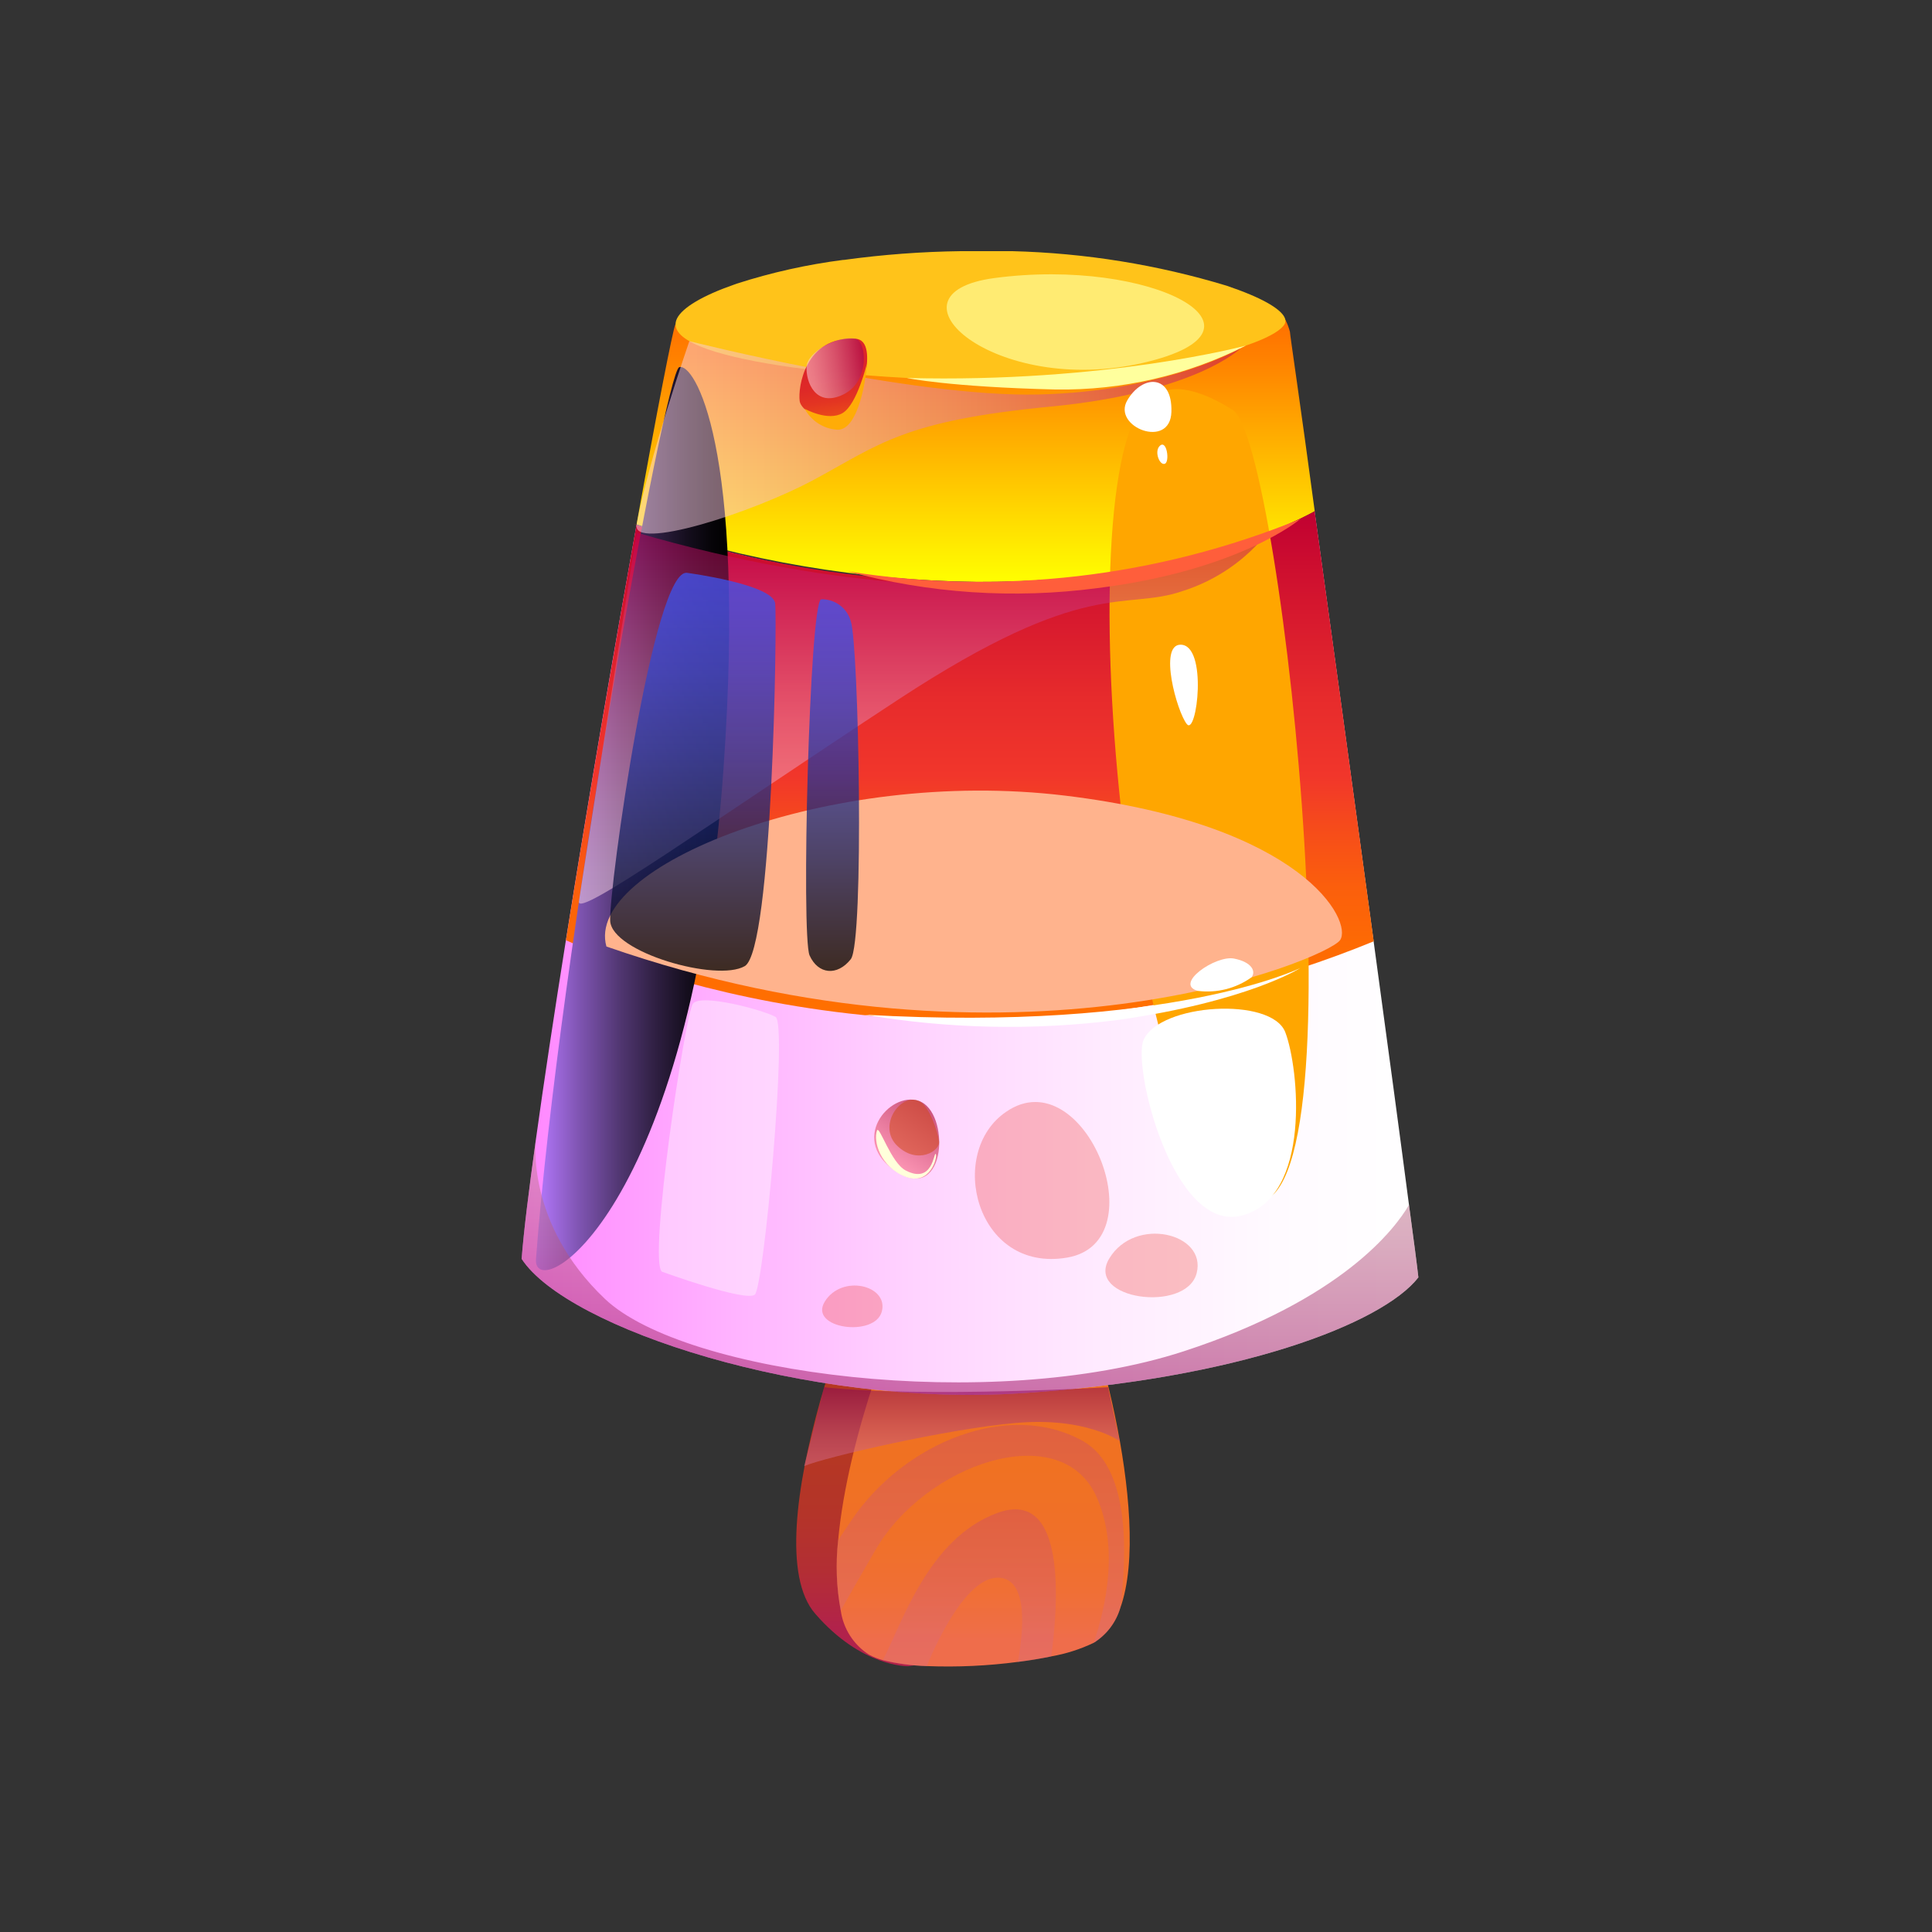 <svg width="100" height="100" viewBox="0 0 100 100" fill="none" xmlns="http://www.w3.org/2000/svg">
<rect x="0" y="0" width="100" height="100" fill="#333333" stroke="none"/>
<path d="M52.666 64.161C51.583 63.469 48.759 63.709 48.759 63.709C48.759 63.709 47.017 63.151 45.968 63.871C44.918 64.59 38.884 79.727 42.194 83.525C44.606 86.314 47.006 86.242 47.006 86.242C47.006 86.242 52.783 85.516 55.558 82.895C59.158 79.471 53.749 64.852 52.666 64.161Z" fill="url(#paint0_linear_504_49233)"/>
<path d="M57.98 83.247C57.756 83.987 57.27 84.621 56.613 85.031C55.915 85.365 55.175 85.601 54.413 85.734C53.855 85.851 53.297 85.941 52.689 86.019C51.125 86.225 49.547 86.298 47.972 86.236C47.204 86.212 46.441 86.11 45.694 85.929C45.446 85.861 45.207 85.766 44.98 85.645C44.585 85.392 44.25 85.057 43.997 84.662C43.745 84.267 43.581 83.822 43.517 83.358C43.293 82.159 43.248 80.934 43.383 79.722C43.869 74.345 46.571 67.374 47.291 66.894C48.351 66.197 51.198 66.442 51.198 66.442C51.198 66.442 54.363 65.706 55.446 66.403C56.339 67.022 59.733 78.439 57.98 83.247Z" fill="url(#paint1_linear_504_49233)"/>
<path style="mix-blend-mode:multiply" opacity="0.3" d="M57.981 83.246C57.756 83.987 57.27 84.621 56.613 85.031C57.249 83.141 57.936 80.012 56.719 77.396C54.832 73.397 47.911 75.756 45.315 80.224C44.567 81.523 43.97 82.555 43.512 83.364C43.288 82.165 43.243 80.939 43.378 79.727L44.048 78.723C46.794 74.635 52.237 72.449 56.055 74.591C58.438 75.946 58.366 80.218 57.981 83.246Z" fill="url(#paint2_linear_504_49233)"/>
<path style="mix-blend-mode:multiply" opacity="0.3" d="M54.408 85.739C53.85 85.856 53.292 85.946 52.683 86.024C52.951 84.562 53.269 81.768 51.729 81.662C50.099 81.562 48.553 84.819 47.967 86.241C47.199 86.218 46.435 86.115 45.689 85.934C46.66 84.127 48.011 79.638 51.623 78.31C55.234 76.983 54.777 83.096 54.408 85.739Z" fill="url(#paint3_linear_504_49233)"/>
<path d="M66.766 17.172C66.766 17.311 67.325 21.042 68.05 26.458C66.443 27.361 60.609 30.145 50.707 30.117H50.545C44.561 30.043 38.625 29.039 32.95 27.138C34.011 21.232 34.82 17.099 34.954 16.804C35.059 16.625 35.195 16.466 35.356 16.335C38.789 13.887 64.656 13.284 66.543 16.575C66.638 16.766 66.712 16.966 66.766 17.172Z" fill="url(#paint4_linear_504_49233)"/>
<path d="M73.415 66.118C71.556 68.511 64.071 71.405 52.761 72.119C41.792 72.822 29.361 68.773 27 65.159C27.106 63.753 27.374 61.6 27.737 58.985C28.15 56.006 28.691 52.431 29.289 48.678C30.489 41.132 31.879 33.1 32.945 27.177C33.38 27.328 33.816 27.467 34.251 27.601L35.211 27.897C35.831 28.075 36.439 28.242 37.042 28.404L37.986 28.639C55.29 32.872 65.818 27.768 68.045 26.491C68.871 32.465 70.032 40.881 71.099 48.728C71.83 54.099 72.5 59.068 72.929 62.365C73.181 64.233 73.354 65.544 73.415 66.118Z" fill="url(#paint5_linear_504_49233)"/>
<path d="M68.051 26.48L68.207 26.391L68.051 26.491C68.877 32.459 70.038 40.875 71.104 48.723C50.685 57.089 33.034 50.34 29.294 48.667C30.495 41.126 31.884 33.095 32.945 27.166C33.38 27.323 33.822 27.456 34.257 27.596C34.581 27.702 34.904 27.797 35.223 27.891C35.831 28.07 36.445 28.237 37.048 28.393C41.455 29.542 45.991 30.128 50.545 30.139H50.707C60.437 30.1 66.41 27.35 68.051 26.464V26.48Z" fill="url(#paint6_linear_504_49233)"/>
<path d="M66.504 16.753C65.857 18.014 58.656 19.687 51.137 19.687C44.952 19.687 33.933 18.706 35.044 16.48C35.323 15.922 36.367 15.298 38.019 14.723L38.142 14.679C39.935 14.102 41.778 13.692 43.646 13.452H43.691C45.694 13.176 47.713 13.026 49.736 13H50.718H51.277H52.393C56.158 13.096 59.892 13.698 63.496 14.79C63.937 14.941 64.344 15.091 64.701 15.242C66.03 15.8 66.689 16.352 66.504 16.753Z" fill="#FFC31A"/>
<path d="M32.944 27.166L32.789 27.11L32.95 27.16L32.944 27.166Z" fill="url(#paint7_linear_504_49233)"/>
<path style="mix-blend-mode:multiply" opacity="0.5" d="M41.625 75.884C42.741 75.41 49.133 73.944 52.583 73.653C56.2 73.33 57.953 74.59 57.953 74.59L57.355 71.802C57.355 71.802 47.961 72.359 42.652 71.802L41.625 75.884Z" fill="url(#paint8_linear_504_49233)"/>
<path style="mix-blend-mode:screen" d="M27.742 65.165C27.558 67.608 35.831 62.934 37.455 39.688C38.627 22.956 35.887 18.734 35.155 19.007C34.424 19.28 28.937 49.309 27.742 65.165Z" fill="url(#paint9_linear_504_49233)"/>
<g style="mix-blend-mode:soft-light">
<path d="M51.455 14.394C45.415 15.209 51.499 20.563 59.18 18.778C66.599 17.06 59.621 13.301 51.455 14.394Z" fill="#FFEB72"/>
</g>
<path d="M57.037 16.218C55.178 16.776 57.902 17.669 58.673 17.055C59.443 16.442 58.315 15.817 57.037 16.218Z" fill="#FFEB72"/>
<g style="mix-blend-mode:soft-light">
<path d="M60.213 20.289C54.748 20.663 57.98 58.539 64.288 61.991C70.92 65.627 66.404 22.86 63.814 21.226C61.224 19.592 60.213 20.289 60.213 20.289Z" fill="#FFA600"/>
</g>
<path d="M46.934 19.564C46.934 19.564 49.077 20.027 54.642 20.161C58.063 20.212 61.444 19.431 64.495 17.886C64.495 17.886 57.283 19.832 46.934 19.564Z" fill="#FFFF9D"/>
<g style="mix-blend-mode:soft-light">
<path d="M31.388 48.991C30.227 44.892 42.82 39.693 55.134 41.182C67.448 42.672 70.038 47.68 69.362 48.662C68.687 49.643 52.583 56.375 31.388 48.991Z" fill="#FFB38D"/>
</g>
<path style="mix-blend-mode:multiply" opacity="0.5" d="M32.951 27.568C32.951 27.568 30.093 45.767 29.964 46.665C29.836 47.563 36.741 42.61 46.498 36.207C56.256 29.804 58.176 31.645 61.218 30.591C62.95 30.042 64.477 28.99 65.606 27.568C65.606 27.568 54.218 33.759 32.951 27.568Z" fill="url(#paint10_linear_504_49233)"/>
<path d="M61.106 33.369C59.962 33.369 60.911 36.827 61.43 37.479C61.949 38.132 62.53 33.374 61.106 33.369Z" fill="white"/>
<path style="mix-blend-mode:multiply" opacity="0.5" d="M32.951 27.161C32.711 28.516 38.845 26.603 42.184 24.802C45.522 23 46.794 21.773 54.352 21.048C61.911 20.323 64.21 18.031 64.21 18.031C64.21 18.031 60.37 20.262 53.761 20.418C47.151 20.574 35.68 17.657 35.68 17.657C35.68 17.657 33.526 23.898 32.951 27.161Z" fill="url(#paint11_linear_504_49233)"/>
<path style="mix-blend-mode:multiply" opacity="0.5" d="M73.415 66.119C71.556 68.511 64.071 71.406 52.761 72.12C41.792 72.823 29.361 68.774 27 65.159C27.106 63.754 27.374 61.601 27.737 58.985C27.737 58.985 27.179 63.308 31.309 67.229C35.44 71.15 51.31 73.18 61.263 69.945C69.502 67.262 72.237 63.559 72.929 62.365C73.181 64.234 73.354 65.544 73.415 66.119Z" fill="url(#paint12_linear_504_49233)"/>
<path d="M59.192 53.826C58.6 55.137 60.693 63.866 64.294 62.912C67.894 61.958 67.236 55.282 66.527 53.43C65.818 51.579 60.04 51.93 59.192 53.826Z" fill="white"/>
<path d="M44.768 52.521C49.092 53.256 53.501 53.349 57.852 52.794C64.59 51.84 67.302 50.106 67.302 50.106C67.302 50.106 60.548 53.43 44.768 52.521Z" fill="white"/>
<path d="M43.886 29.576C48.091 30.718 52.482 31.011 56.803 30.44C64.188 29.52 67.303 26.865 67.303 26.865C59.891 29.886 51.793 30.824 43.886 29.576Z" fill="#FF5E3B"/>
<path style="mix-blend-mode:screen" opacity="0.76" d="M35.585 29.654C33.838 29.253 31.505 46.035 31.583 47.663C31.661 49.292 37.104 50.848 38.549 50.006C39.995 49.164 40.224 32.236 40.124 31.238C40.023 30.24 35.585 29.654 35.585 29.654Z" fill="url(#paint13_linear_504_49233)"/>
<path d="M44.282 17.534C45.477 17.601 44.628 20.579 44.014 21.438C43.4 22.297 41.485 21.438 41.39 20.752C41.295 20.066 41.669 17.383 44.282 17.534Z" fill="url(#paint14_linear_504_49233)"/>
<path d="M44.868 18.823C44.868 18.823 44.371 20.92 43.618 21.377C42.864 21.834 41.653 21.16 41.653 21.16C41.817 21.467 42.057 21.727 42.35 21.917C42.643 22.106 42.98 22.218 43.328 22.242C44.483 22.309 44.868 19.308 44.868 18.823Z" fill="#FFAC07"/>
<path style="mix-blend-mode:multiply" opacity="0.5" d="M44.282 17.535C44.84 17.646 45.069 19.738 43.64 20.424C42.211 21.11 41.703 19.76 41.748 18.979C41.792 18.198 43.378 17.345 44.282 17.535Z" fill="url(#paint15_linear_504_49233)"/>
<path style="mix-blend-mode:screen" opacity="0.76" d="M42.501 31.02C41.893 31.238 41.463 48.472 41.904 49.453C42.345 50.435 43.333 50.535 44.036 49.648C44.74 48.762 44.455 33.374 44.036 32.152C43.944 31.819 43.743 31.527 43.465 31.322C43.186 31.116 42.847 31.01 42.501 31.02Z" fill="url(#paint16_linear_504_49233)"/>
<g style="mix-blend-mode:soft-light" opacity="0.4">
<path d="M34.262 65.823C33.542 65.265 35.468 52.499 35.864 51.952C36.261 51.406 39.498 52.276 40.14 52.633C40.782 52.99 39.537 66.621 39.068 67.011C38.599 67.401 34.262 65.823 34.262 65.823Z" fill="white"/>
</g>
<path d="M47.559 56.983C46.029 56.459 43.869 59.069 46.442 60.675C49.016 62.281 49.189 57.541 47.559 56.983Z" fill="url(#paint17_linear_504_49233)"/>
<g style="mix-blend-mode:multiply" opacity="0.5">
<path d="M47.559 56.983C46.587 56.564 45.398 58.304 46.442 59.308C47.486 60.312 48.675 59.571 48.608 59.08C48.541 58.589 48.117 57.245 47.559 56.983Z" fill="#CF4510"/>
</g>
<path d="M45.393 58.517C45.51 58.21 46.113 60.19 46.883 60.586C48.295 61.316 48.329 59.599 48.435 59.732C48.541 59.866 48.156 61.406 46.861 60.904C45.566 60.402 45.192 59.069 45.393 58.517Z" fill="#FFFFDB"/>
<path d="M61.994 51.288C60.744 50.931 62.926 49.431 63.87 49.615C64.813 49.799 65.014 50.29 64.779 50.586C63.973 51.162 62.978 51.413 61.994 51.288Z" fill="white"/>
<path d="M60.024 23.084C59.733 23.374 60.024 24.104 60.292 24.004C60.559 23.904 60.392 22.716 60.024 23.084Z" fill="white"/>
<path d="M58.343 20.73C57.556 22.102 60.576 23.285 60.632 21.316C60.688 19.347 59.125 19.375 58.343 20.73Z" fill="white"/>
<g style="mix-blend-mode:multiply" opacity="0.3">
<path d="M52.086 57.541C48.965 59.649 50.512 65.907 55.24 65.092C59.968 64.278 56.116 54.78 52.086 57.541Z" fill="#EF4031"/>
</g>
<g style="mix-blend-mode:multiply" opacity="0.3">
<path d="M57.417 65.137C56.133 67.267 61.402 67.981 61.938 65.901C62.474 63.821 58.745 62.934 57.417 65.137Z" fill="#EF4031"/>
</g>
<g style="mix-blend-mode:multiply" opacity="0.3">
<path d="M42.685 67.379C41.843 68.773 45.292 69.241 45.644 67.88C45.996 66.52 43.562 65.934 42.685 67.379Z" fill="#EF4031"/>
</g>
<defs>
<linearGradient id="paint0_linear_504_49233" x1="49.388" y1="85.841" x2="49.388" y2="63.224" gradientUnits="userSpaceOnUse">
<stop offset="0.07" stop-color="#B1224B"/>
<stop offset="0.1" stop-color="#B22545"/>
<stop offset="0.2" stop-color="#B32E34"/>
<stop offset="0.33" stop-color="#B43429"/>
<stop offset="0.51" stop-color="#B53822"/>
<stop offset="1" stop-color="#B53920"/>
</linearGradient>
<linearGradient id="paint1_linear_504_49233" x1="50.891" y1="86.269" x2="50.891" y2="66.135" gradientUnits="userSpaceOnUse">
<stop offset="0.07" stop-color="#EF6D4B"/>
<stop offset="0.1" stop-color="#EF6E45"/>
<stop offset="0.2" stop-color="#F06F34"/>
<stop offset="0.33" stop-color="#F07029"/>
<stop offset="0.51" stop-color="#F07122"/>
<stop offset="1" stop-color="#F07120"/>
</linearGradient>
<linearGradient id="paint2_linear_504_49233" x1="50.746" y1="85.031" x2="50.746" y2="73.754" gradientUnits="userSpaceOnUse">
<stop stop-color="#D66F8D"/>
<stop offset="0.31" stop-color="#D0638A"/>
<stop offset="0.86" stop-color="#C04582"/>
<stop offset="1" stop-color="#BB3C80"/>
</linearGradient>
<linearGradient id="paint3_linear_504_49233" x1="50.171" y1="86.241" x2="50.171" y2="78.121" gradientUnits="userSpaceOnUse">
<stop stop-color="#D66F8D"/>
<stop offset="0.31" stop-color="#D0638A"/>
<stop offset="0.86" stop-color="#C04582"/>
<stop offset="1" stop-color="#BB3C80"/>
</linearGradient>
<linearGradient id="paint4_linear_504_49233" x1="50.5" y1="30.139" x2="50.5" y2="14.322" gradientUnits="userSpaceOnUse">
<stop stop-color="#FFFF00"/>
<stop offset="0.72" stop-color="#FF8300"/>
<stop offset="1" stop-color="#FF5C00"/>
</linearGradient>
<linearGradient id="paint5_linear_504_49233" x1="27.006" y1="49.342" x2="73.415" y2="49.342" gradientUnits="userSpaceOnUse">
<stop stop-color="#FF87FF"/>
<stop offset="0.23" stop-color="#FFB2FF"/>
<stop offset="0.44" stop-color="#FFD3FF"/>
<stop offset="0.65" stop-color="#FFEBFF"/>
<stop offset="0.84" stop-color="#FFFAFF"/>
<stop offset="1" stop-color="white"/>
</linearGradient>
<linearGradient id="paint6_linear_504_49233" x1="50.199" y1="52.816" x2="50.199" y2="26.391" gradientUnits="userSpaceOnUse">
<stop offset="0.02" stop-color="#FF6F00"/>
<stop offset="0.14" stop-color="#FE6B03"/>
<stop offset="0.26" stop-color="#FB5F0C"/>
<stop offset="0.38" stop-color="#F64B1B"/>
<stop offset="0.48" stop-color="#F1362B"/>
<stop offset="0.63" stop-color="#E72B2C"/>
<stop offset="0.88" stop-color="#CE0F2F"/>
<stop offset="1" stop-color="#C00031"/>
</linearGradient>
<linearGradient id="paint7_linear_504_49233" x1="32.789" y1="27.138" x2="32.95" y2="27.138" gradientUnits="userSpaceOnUse">
<stop stop-color="#C00031"/>
<stop offset="0.02" stop-color="#C40530"/>
<stop offset="0.16" stop-color="#DE212D"/>
<stop offset="0.31" stop-color="#F0352B"/>
<stop offset="0.45" stop-color="#FB4129"/>
<stop offset="0.59" stop-color="#FF4529"/>
</linearGradient>
<linearGradient id="paint8_linear_504_49233" x1="49.792" y1="75.884" x2="49.792" y2="71.757" gradientUnits="userSpaceOnUse">
<stop stop-color="#D66F8D"/>
<stop offset="0.17" stop-color="#CD6388"/>
<stop offset="0.47" stop-color="#B54479"/>
<stop offset="0.86" stop-color="#8F1362"/>
<stop offset="1" stop-color="#810059"/>
</linearGradient>
<linearGradient id="paint9_linear_504_49233" x1="27.737" y1="42.37" x2="37.745" y2="42.37" gradientUnits="userSpaceOnUse">
<stop stop-color="#B679FF"/>
<stop offset="0.22" stop-color="#8055B3"/>
<stop offset="0.43" stop-color="#523773"/>
<stop offset="0.62" stop-color="#2F1F42"/>
<stop offset="0.78" stop-color="#150E1E"/>
<stop offset="0.91" stop-color="#060408"/>
<stop offset="1"/>
</linearGradient>
<linearGradient id="paint10_linear_504_49233" x1="47.782" y1="46.771" x2="47.782" y2="27.568" gradientUnits="userSpaceOnUse">
<stop stop-color="#FFDBEA"/>
<stop offset="0.1" stop-color="#FBCFE2"/>
<stop offset="0.27" stop-color="#F2B0CE"/>
<stop offset="0.51" stop-color="#E37EAC"/>
<stop offset="0.79" stop-color="#CE397F"/>
<stop offset="1" stop-color="#BD0059"/>
</linearGradient>
<linearGradient id="paint11_linear_504_49233" x1="32.945" y1="22.638" x2="64.21" y2="22.638" gradientUnits="userSpaceOnUse">
<stop stop-color="#FFDBEA"/>
<stop offset="0.1" stop-color="#FBCFE2"/>
<stop offset="0.27" stop-color="#F2B0CE"/>
<stop offset="0.51" stop-color="#E37EAC"/>
<stop offset="0.79" stop-color="#CE397F"/>
<stop offset="1" stop-color="#BD0059"/>
</linearGradient>
<linearGradient id="paint12_linear_504_49233" x1="50.21" y1="72.198" x2="50.21" y2="58.98" gradientUnits="userSpaceOnUse">
<stop stop-color="#9A0059"/>
<stop offset="0.25" stop-color="#A6286A"/>
<stop offset="0.59" stop-color="#B65980"/>
<stop offset="0.85" stop-color="#BF788D"/>
<stop offset="1" stop-color="#C38492"/>
</linearGradient>
<linearGradient id="paint13_linear_504_49233" x1="35.864" y1="50.246" x2="35.864" y2="29.648" gradientUnits="userSpaceOnUse">
<stop/>
<stop offset="0.02" stop-color="#020207"/>
<stop offset="0.3" stop-color="#161F59"/>
<stop offset="0.55" stop-color="#27369A"/>
<stop offset="0.75" stop-color="#3346C9"/>
<stop offset="0.91" stop-color="#3A50E6"/>
<stop offset="1" stop-color="#3D54F1"/>
</linearGradient>
<linearGradient id="paint14_linear_504_49233" x1="43.659" y1="22.967" x2="43.083" y2="18.89" gradientUnits="userSpaceOnUse">
<stop stop-color="#FF8600"/>
<stop offset="0.17" stop-color="#F3650E"/>
<stop offset="0.36" stop-color="#EA491A"/>
<stop offset="0.54" stop-color="#E33522"/>
<stop offset="0.73" stop-color="#DE2927"/>
<stop offset="0.92" stop-color="#DD2529"/>
</linearGradient>
<linearGradient id="paint15_linear_504_49233" x1="44.969" y1="20.093" x2="41.959" y2="20.534" gradientUnits="userSpaceOnUse">
<stop stop-color="#9A0059"/>
<stop offset="0.21" stop-color="#B4397F"/>
<stop offset="0.49" stop-color="#D47EAC"/>
<stop offset="0.73" stop-color="#EBB0CE"/>
<stop offset="0.9" stop-color="#FACFE2"/>
<stop offset="1" stop-color="#FFDBEA"/>
</linearGradient>
<linearGradient id="paint16_linear_504_49233" x1="43.093" y1="50.256" x2="43.093" y2="31.02" gradientUnits="userSpaceOnUse">
<stop/>
<stop offset="0.02" stop-color="#020207"/>
<stop offset="0.3" stop-color="#161F59"/>
<stop offset="0.55" stop-color="#27369A"/>
<stop offset="0.75" stop-color="#3346C9"/>
<stop offset="0.91" stop-color="#3A50E6"/>
<stop offset="1" stop-color="#3D54F1"/>
</linearGradient>
<linearGradient id="paint17_linear_504_49233" x1="46.015" y1="60.388" x2="48.205" y2="57.428" gradientUnits="userSpaceOnUse">
<stop stop-color="#FF9AB8"/>
<stop offset="1" stop-color="#CC547E"/>
</linearGradient>
</defs>
</svg>
